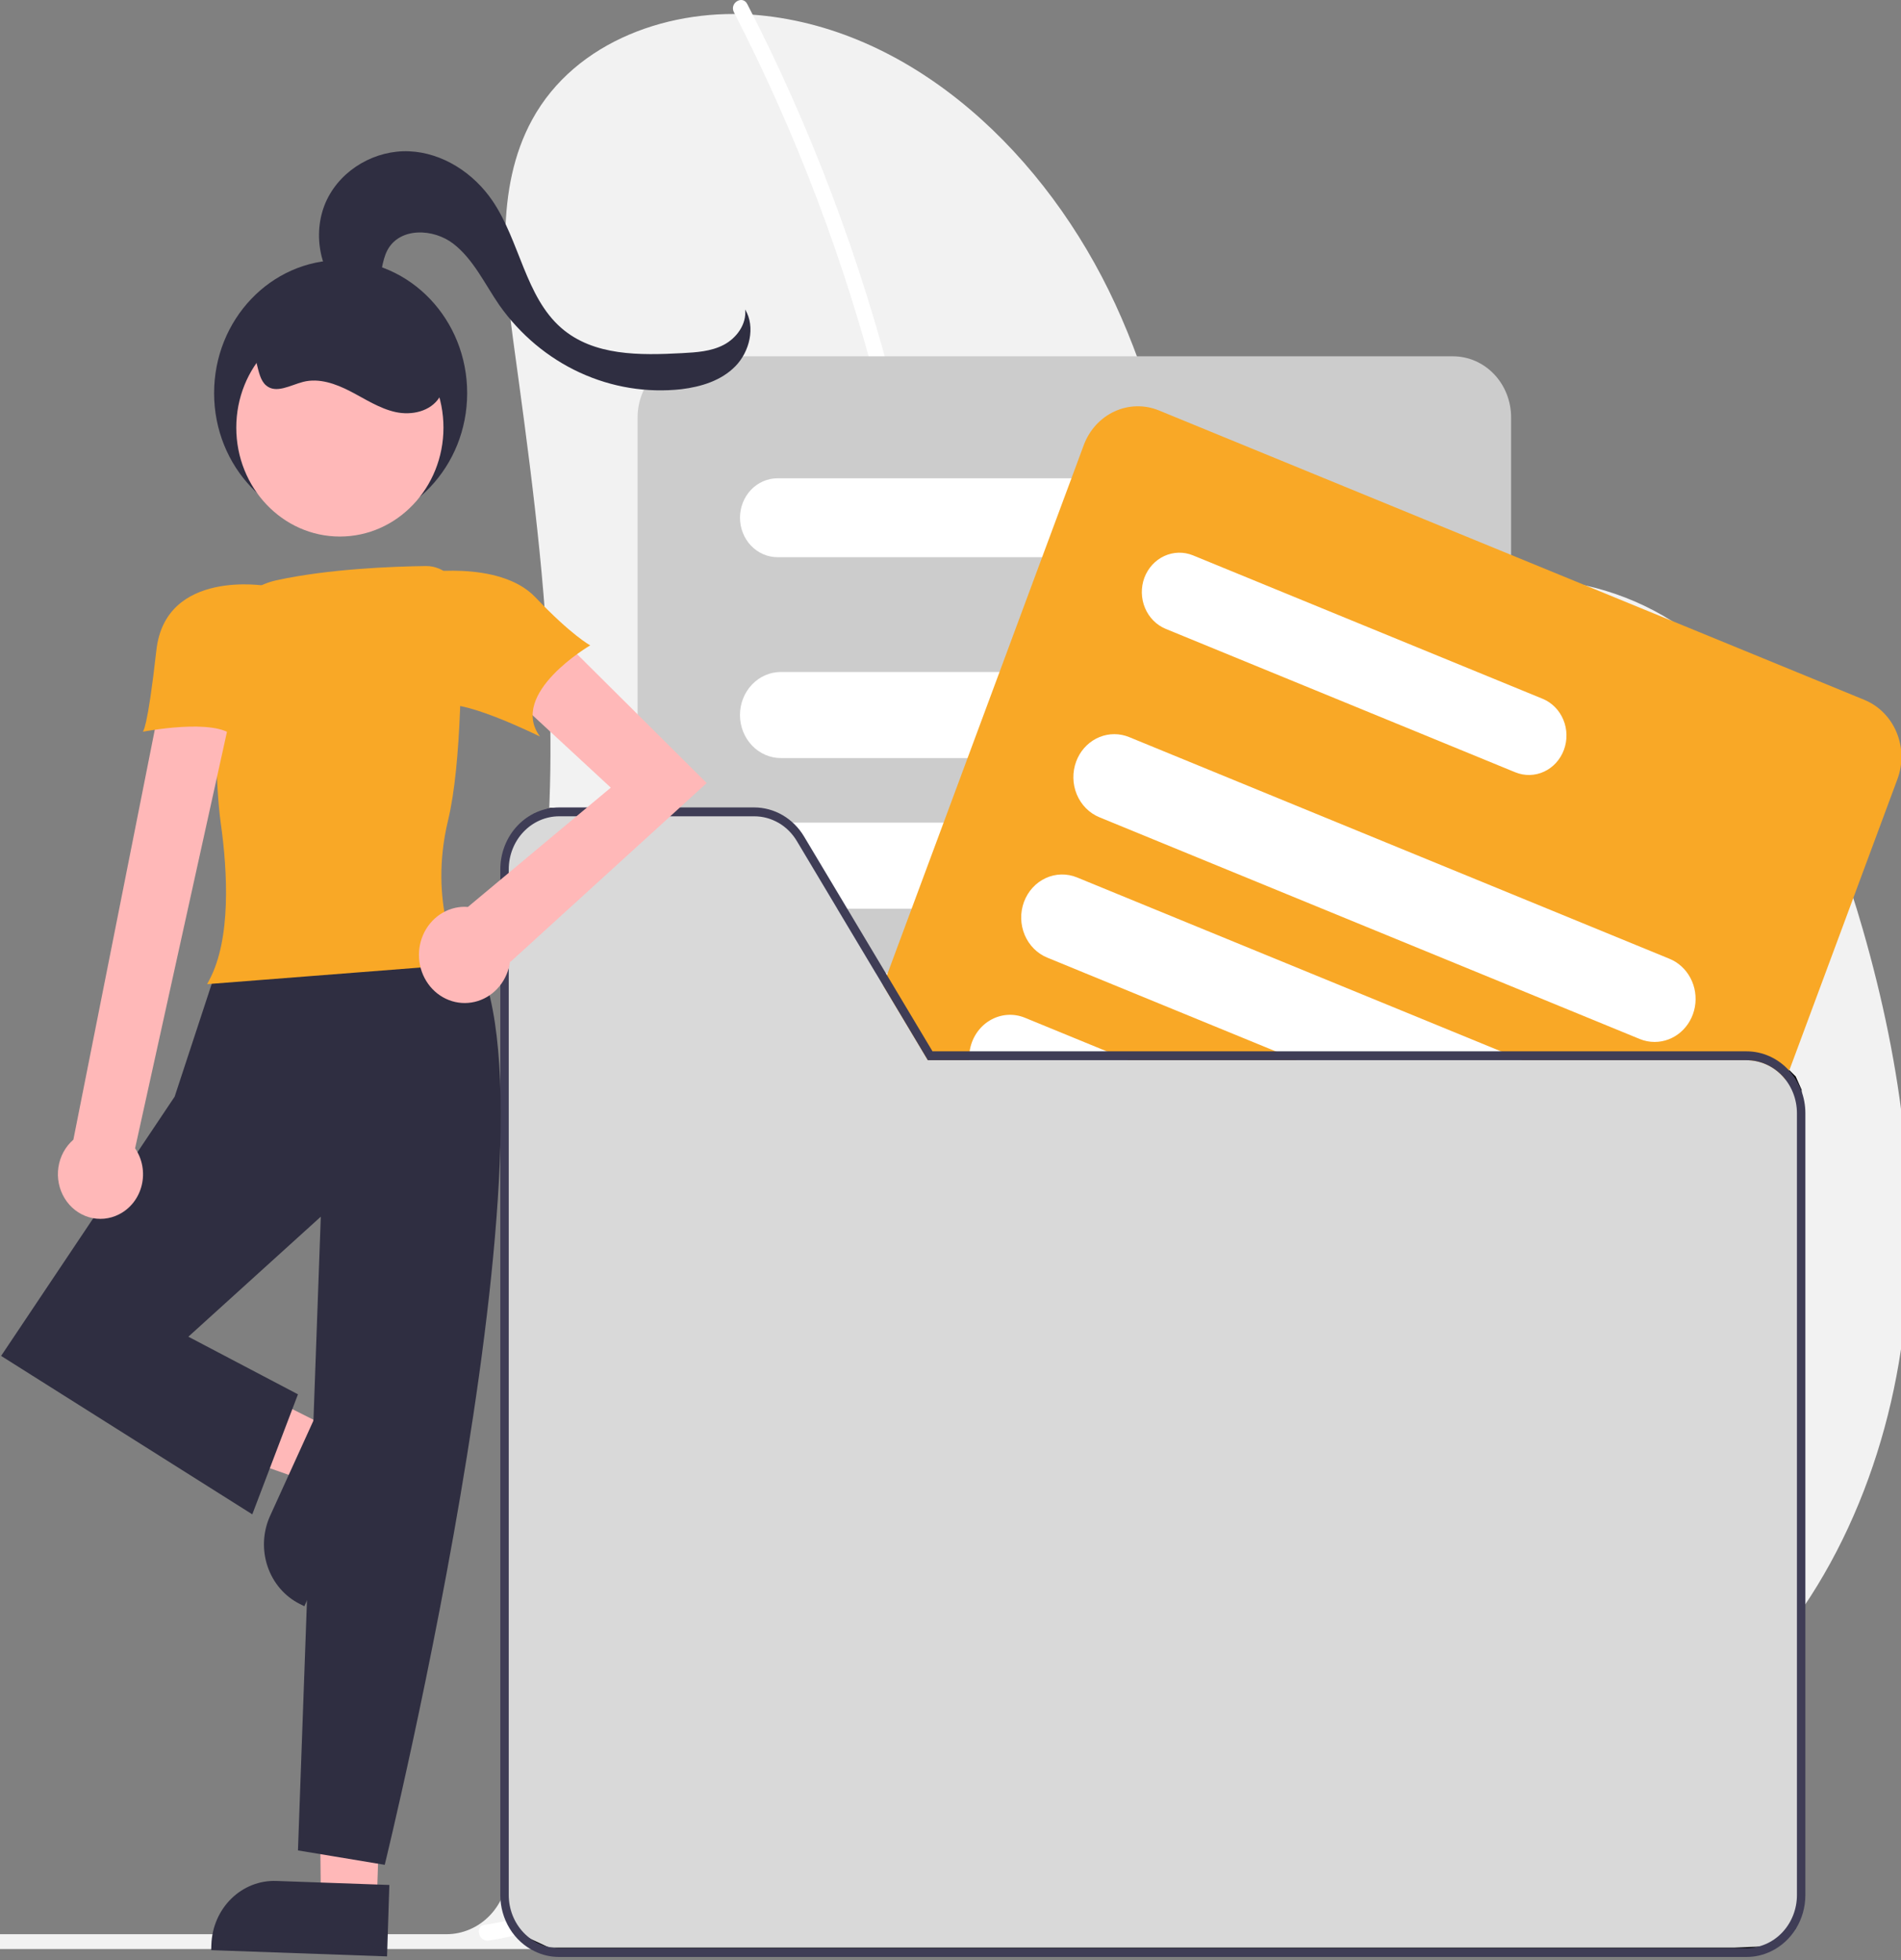 <svg width="679" height="700" viewBox="0 0 679 700" fill="none" xmlns="http://www.w3.org/2000/svg">
<rect x="0" y="0" width="679" height="700" fill="#808080" stroke="none"/>
<g clip-path="url(#clip0_40_45)">
<path d="M678.961 482.046C671.467 532.091 648.249 580.666 609.933 611.405C572.225 641.68 523.912 652.435 477.274 661.682C421.338 672.786 365.248 682.936 309.005 692.131C301.032 693.466 293.054 694.755 285.069 696H-42.52C-42.852 695.536 -43.201 695.052 -43.532 694.568C-44.066 693.756 -44.6 692.943 -45.116 692.131C-45.41 691.667 -45.705 691.183 -46 690.7H159.48C165.311 690.694 170.901 688.259 175.026 683.93C179.151 679.6 181.473 673.728 181.483 667.602V379.441C182.808 375.069 184.041 370.677 185.165 366.228C190.405 345.51 193.813 324.328 195.347 302.951C196.452 288.056 196.783 273.16 196.543 258.245C195.863 217.253 190.763 176.262 185.22 135.56C184.815 132.562 184.392 129.544 183.987 126.545C180.083 98.263 176.53 67.486 190.099 42.705C205.621 14.345 240.07 2.526 271.095 5.427C326.902 10.67 373.908 55.569 398.341 108.555C422.756 161.521 428.224 221.761 430.451 280.569C431.63 311.753 431.502 344.33 427.359 375.611C441.351 341.989 455.357 308.368 469.375 274.746C476.851 256.814 484.713 238.301 498.559 225.185C527.502 197.734 575.374 203.267 606.288 228.261C637.184 253.274 654.122 292.795 665.391 332.007C679.347 380.505 686.473 432.001 678.961 482.046Z" fill="#F2F2F2"/>
<path d="M555.169 210.28C575.411 247.92 584.698 291.081 584.476 334.152C584.163 376.856 575.165 418.997 558.085 457.754C542.636 492.75 521.112 524.417 494.615 551.135C468.465 577.793 437.435 598.604 403.403 612.308C363.914 627.847 321.206 632.108 279.636 624.656C273.861 623.614 268.128 622.351 262.439 620.867C258.987 619.974 257.514 625.566 260.97 626.46C304.227 637.717 349.592 636.347 392.161 622.499C427.617 610.523 460.332 590.982 488.255 565.103C516.524 539.154 539.902 507.862 557.174 472.856C576.073 434.529 587.099 392.464 589.539 349.382C591.951 305.665 584.971 261.168 566.964 221.511C564.781 216.706 562.44 211.986 559.939 207.352C559.557 206.716 558.954 206.261 558.257 206.083C557.561 205.904 556.826 206.017 556.207 206.397C555.589 206.776 555.134 207.394 554.941 208.118C554.747 208.843 554.829 209.618 555.169 210.28Z" fill="white"/>
<path d="M262.145 4.365C284.521 47.818 301.958 93.897 314.096 141.649C338.393 237.29 342.052 337.45 324.803 434.775C316.193 483.401 302.149 530.783 282.966 575.931C263.838 620.699 236.299 667.868 189.26 683.543C183.951 685.303 178.51 686.585 172.995 687.373C169.499 687.879 170.987 693.47 174.459 692.968C223.118 685.933 256.929 643.345 278.134 599.933C300.074 555.015 315.697 506.237 326.087 456.989C346.678 358.725 345.937 256.83 323.921 158.91C312.983 110.129 296.636 62.873 275.216 18.117C272.526 12.512 269.754 6.952 266.901 1.436C265.207 -1.845 260.449 1.08 262.145 4.365Z" fill="white"/>
<path d="M181 684.415L186.536 692.474H188.549L196.098 696H619.34L631.418 695.496L640.98 688.444L644 679.378L642.993 389.239L640.98 384.705L637.458 381.179L632.425 377.653L624.373 376.646H598.707H543.851H460.813H407.971L331.978 376.142L293.227 312.171L285.175 298.067L278.129 291.015L271.084 289H196.601L191.065 291.015L185.529 295.548L181 305.119V660.236V684.415Z" fill="#D9D9D9" stroke="black"/>
<path d="M519.021 127.243H248.455C242.964 127.25 237.699 129.546 233.816 133.628C229.933 137.709 227.748 143.242 227.741 149.014V291.498H269.381C272.426 291.49 275.423 292.298 278.089 293.847C280.754 295.396 282.999 297.634 284.611 300.349L299.043 324.495L312.843 347.564L315.434 351.903L331.222 378.297L331.403 378.598H539.735V149.014C539.728 143.242 537.543 137.709 533.66 133.628C529.777 129.546 524.512 127.25 519.021 127.243Z" fill="#CCCCCC"/>
<path d="M411.774 170.801H277.712C274.158 170.801 270.749 172.284 268.236 174.926C265.723 177.567 264.312 181.149 264.312 184.884C264.312 188.62 265.723 192.202 268.236 194.843C270.749 197.484 274.158 198.968 277.712 198.968H411.774C415.328 198.968 418.737 197.484 421.25 194.843C423.763 192.202 425.175 188.62 425.175 184.884C425.175 181.149 423.763 177.567 421.25 174.926C418.737 172.284 415.328 170.801 411.774 170.801Z" fill="white"/>
<path d="M486.119 239.961H278.932C275.052 239.961 271.331 241.581 268.588 244.464C265.845 247.347 264.304 251.257 264.304 255.335C264.304 259.412 265.845 263.323 268.588 266.206C271.331 269.089 275.052 270.709 278.932 270.709H486.119C489.998 270.709 493.719 269.089 496.462 266.206C499.205 263.323 500.747 259.412 500.747 255.335C500.747 251.257 499.205 247.347 496.462 244.464C493.719 241.581 489.998 239.961 486.119 239.961Z" fill="white"/>
<path d="M499.347 302.614C498.169 299.97 496.3 297.734 493.957 296.167C491.615 294.599 488.896 293.765 486.119 293.763H278.932C278.616 293.763 278.314 293.779 277.998 293.794C280.701 295.347 282.979 297.604 284.612 300.349L299.044 324.495H486.119C488.579 324.496 491 323.844 493.156 322.599C495.313 321.354 497.135 319.557 498.454 317.375C499.773 315.192 500.547 312.695 500.703 310.115C500.859 307.534 500.392 304.954 499.347 302.614Z" fill="white"/>
<path d="M500.597 360.865C500.12 357.183 498.391 353.808 495.73 351.363C493.068 348.918 489.654 347.568 486.119 347.565H312.844L315.434 351.903L331.222 378.297H486.119C489.163 378.304 492.131 377.301 494.601 375.431C496.498 374.011 498.044 372.135 499.11 369.959C500.177 367.783 500.733 365.371 500.732 362.923C500.733 362.234 500.688 361.546 500.597 360.865Z" fill="white"/>
<path d="M665.98 249.952L644.889 241.291L539.737 198.161L413.93 146.56C408.809 144.471 403.109 144.601 398.079 146.922C393.05 149.243 389.101 153.565 387.099 158.941L382.7 170.8L372.23 198.968L357.015 239.961L345.595 270.709L337.038 293.763L325.619 324.495L317.047 347.564L316.807 348.229L315.436 351.903L331.224 378.297L331.405 378.598H623.829C626.513 378.595 629.164 379.226 631.586 380.442C634.008 381.659 636.14 383.431 637.824 385.628L639.059 382.335L654.154 341.706L677.746 278.167C679.737 272.785 679.617 266.792 677.412 261.503C675.206 256.214 671.095 252.06 665.98 249.952Z" fill="#F9A826"/>
<path d="M551.003 249.54L539.735 244.917L426.116 198.319C422.803 196.971 419.117 197.056 415.862 198.554C412.608 200.052 410.05 202.842 408.746 206.315C407.462 209.799 407.543 213.675 408.971 217.097C410.4 220.518 413.06 223.205 416.368 224.571L453.895 239.961L500.31 258.993L539.735 275.174L541.256 275.792C544.567 277.143 548.252 277.058 551.503 275.555C554.755 274.053 557.306 271.256 558.597 267.779C559.888 264.302 559.814 260.428 558.39 257.009C556.966 253.589 554.31 250.903 551.003 249.54Z" fill="white"/>
<path d="M596.32 342.387L539.736 319.175L499.347 302.614L477.773 293.763L421.582 270.709L403.323 263.22C399.917 261.822 396.136 261.816 392.726 263.202C389.316 264.588 386.523 267.267 384.899 270.709C384.718 271.105 384.537 271.517 384.387 271.944C383.688 273.824 383.349 275.83 383.388 277.847C383.427 279.865 383.844 281.855 384.615 283.703C385.386 285.551 386.495 287.221 387.88 288.619C389.266 290.016 390.899 291.113 392.688 291.847L397.357 293.763L472.26 324.495L539.736 352.172L585.684 371.03C587.373 371.723 589.172 372.078 590.986 372.075C594.398 372.081 597.705 370.833 600.333 368.547C602.962 366.261 604.747 363.081 605.38 359.558C606.013 356.034 605.454 352.389 603.799 349.253C602.144 346.117 599.499 343.689 596.32 342.387Z" fill="white"/>
<path d="M539.735 376.92L536.105 375.431L500.597 360.865L468.162 347.565L411.91 324.495L384.703 313.333C382.913 312.597 381.002 312.239 379.08 312.279C377.159 312.32 375.263 312.758 373.503 313.57C371.743 314.381 370.151 315.548 368.821 317.006C367.49 318.464 366.446 320.183 365.748 322.066C365.05 323.948 364.712 325.956 364.753 327.976C364.795 329.996 365.214 331.987 365.988 333.836C366.762 335.685 367.875 337.356 369.264 338.753C370.653 340.149 372.29 341.244 374.082 341.975L387.701 347.565L455.643 375.431L462.633 378.297L463.356 378.598H543.818L539.735 376.92Z" fill="white"/>
<path d="M402.299 378.297L395.309 375.431L366.098 363.445C364.057 362.605 361.863 362.259 359.677 362.431C357.492 362.604 355.371 363.291 353.473 364.443C351.574 365.594 349.947 367.179 348.711 369.081C347.475 370.984 346.662 373.154 346.333 375.431C346.188 376.379 346.133 377.339 346.167 378.297C346.164 378.398 346.169 378.498 346.183 378.598H403.037L402.299 378.297Z" fill="white"/>
<path d="M462.633 378.297L455.643 375.431H346.332C346.187 376.379 346.132 377.338 346.167 378.297H331.222L331.403 378.598H463.356L462.633 378.297ZM462.633 378.297H331.222L331.403 378.598H463.356L462.633 378.297ZM462.633 378.297H331.222L331.403 378.598H463.356L462.633 378.297ZM463.356 378.598L462.633 378.297H331.222L331.403 378.598H463.356ZM199.706 695.662C194.938 695.654 190.367 693.66 186.995 690.116C183.624 686.572 181.726 681.768 181.719 676.757V310.419C181.723 305.405 183.619 300.598 186.991 297.051C190.363 293.504 194.936 291.507 199.706 291.498H227.742V288.332H199.706C194.137 288.343 188.8 290.674 184.863 294.814C180.927 298.955 178.712 304.566 178.706 310.419V676.757C178.711 680.991 179.874 685.135 182.056 688.694C184.238 692.254 187.347 695.079 191.014 696.833H456.426C456.186 696.453 455.945 696.057 455.703 695.662H199.706ZM639.058 382.335C637.102 380.153 634.741 378.415 632.122 377.228C629.503 376.04 626.68 375.429 623.827 375.431H333.075L316.806 348.23L316.414 347.564L302.615 324.495L287.158 298.655C285.263 295.499 282.64 292.897 279.532 291.092C276.424 289.287 272.932 288.337 269.381 288.332H199.706C194.137 288.343 188.8 290.674 184.863 294.814C180.927 298.955 178.712 304.566 178.706 310.419V676.757C178.711 680.991 179.874 685.135 182.056 688.694C184.238 692.254 187.347 695.079 191.014 696.833C193.74 698.152 196.706 698.833 199.706 698.828H623.827C626.833 698.833 629.804 698.152 632.535 696.833C636.202 695.079 639.311 692.253 641.494 688.694C643.676 685.134 644.838 680.991 644.843 676.757V397.519C644.847 391.863 642.775 386.424 639.058 382.335ZM641.83 676.757C641.822 681.771 639.922 686.577 636.547 690.121C633.172 693.665 628.598 695.657 623.827 695.662H199.706C194.938 695.654 190.367 693.66 186.995 690.116C183.624 686.572 181.726 681.768 181.719 676.757V310.419C181.723 305.405 183.619 300.598 186.991 297.051C190.363 293.504 194.936 291.507 199.706 291.498H269.381C272.427 291.49 275.424 292.298 278.089 293.847C280.754 295.396 283 297.634 284.612 300.349L299.044 324.495L312.844 347.564L315.434 351.903L331.222 378.297L331.403 378.598L623.827 378.598C628.601 378.602 633.177 380.597 636.553 384.144C639.928 387.692 641.826 392.502 641.83 397.519V676.757ZM462.633 378.297H331.222L331.403 378.598H463.356L462.633 378.297ZM462.633 378.297H331.222L331.403 378.598H463.356L462.633 378.297ZM462.633 378.297H331.222L331.403 378.598H463.356L462.633 378.297ZM462.633 378.297L455.643 375.431H333.075L316.806 348.23L315.434 351.903L331.222 378.297L331.403 378.598H463.356L462.633 378.297Z" fill="#3F3D56"/>
<path d="M117.223 509.638L108.594 528.6L34.901 502.642L47.636 474.657L117.223 509.638Z" fill="#FFB8B8"/>
<path d="M96.474 541.313L113.916 502.984L135.823 513.996L108.704 573.589L107.029 572.747C101.663 570.05 97.536 565.223 95.557 559.327C93.578 553.432 93.907 546.952 96.474 541.313Z" fill="#2F2E41"/>
<path d="M134.593 678.968L114.607 678.258L113.765 596.488L137.195 597.942L134.593 678.968Z" fill="#FFB8B8"/>
<path d="M98.668 671.685L139.07 673.118L138.251 698.626L75.435 696.398L75.497 694.447C75.698 688.199 78.252 682.291 82.597 678.022C86.943 673.753 92.723 671.474 98.668 671.685Z" fill="#2F2E41"/>
<path d="M166.78 336.751C166.78 336.751 105.609 320.464 77.879 344.466L62.382 391.613L0.396 484.192L90.113 540.769L106.425 497.908L67.276 477.335L114.581 434.474L106.425 660.78L137.418 665.923C137.418 665.923 205.93 386.469 166.78 336.751Z" fill="#2F2E41"/>
<path d="M73.976 351.439L74.721 350.046C82.581 335.361 81.307 311.448 78.855 293.973C76.801 279.337 76.863 253.544 77.276 234.482C77.378 228.048 79.562 221.843 83.467 216.887C87.372 211.931 92.766 208.52 98.761 207.215C117.37 203.145 140.215 202.283 152.177 202.13C155.427 202.117 158.553 203.443 160.884 205.823C163.214 208.204 164.564 211.45 164.644 214.865C165.008 235.391 164.895 272.823 160.048 292.905C152.855 322.712 164.103 342.967 164.218 343.168L164.896 344.36L73.976 351.439Z" fill="#F9A826"/>
<path d="M42.511 433.642C44.502 432.64 46.26 431.191 47.661 429.398C49.061 427.604 50.071 425.509 50.618 423.261C51.166 421.013 51.237 418.667 50.828 416.386C50.419 414.106 49.539 411.948 48.251 410.063L82.773 253.601H56.674L26.206 406.979C23.338 409.464 21.436 412.969 20.862 416.829C20.288 420.688 21.081 424.636 23.09 427.922C25.1 431.209 28.187 433.606 31.766 434.661C35.346 435.715 39.168 435.353 42.511 433.642Z" fill="#FFB8B8"/>
<path d="M252.421 279.629L194.809 222.351L179.238 245.262L218.165 281.265L167.115 323.873C166.746 323.847 166.379 323.815 166.003 323.815C162.862 323.811 159.786 324.759 157.143 326.545C154.501 328.331 152.405 330.879 151.104 333.885C149.804 336.891 149.355 340.226 149.811 343.493C150.267 346.76 151.609 349.819 153.676 352.305C155.743 354.791 158.448 356.599 161.467 357.512C164.486 358.424 167.692 358.404 170.7 357.452C173.708 356.5 176.392 354.658 178.429 352.145C180.467 349.632 181.773 346.556 182.191 343.283L182.352 343.453L252.421 279.629Z" fill="#FFB8B8"/>
<path d="M95.098 209.226C95.098 209.226 59.121 203.024 55.858 232.17C52.596 261.315 50.965 261.315 50.965 261.315C50.965 261.315 77.064 256.172 83.589 263.03C90.114 269.888 95.098 209.226 95.098 209.226Z" fill="#F9A826"/>
<path d="M148.838 204.739C148.838 204.739 178.2 199.596 191.25 213.311C204.299 227.027 210.824 230.455 210.824 230.455C210.824 230.455 181.462 247.6 192.881 263.03C192.881 263.03 161.888 247.6 156.994 252.743C152.1 257.886 148.838 204.739 148.838 204.739Z" fill="#F9A826"/>
<path d="M123.084 105.203C113.822 97.428 111.389 82.424 116.763 71.32C122.136 60.216 134.286 53.527 146.129 54.026C157.973 54.526 169.133 61.672 175.994 71.831C185.632 86.1 187.655 105.933 200.471 117.105C212.047 127.195 228.63 126.906 243.649 126.103C248.712 125.832 253.939 125.519 258.482 123.155C263.025 120.79 266.737 115.804 266.151 110.512C269.924 116.79 267.735 125.591 262.673 130.771C257.611 135.951 250.402 138.121 243.385 138.985C231.006 140.353 218.501 138.308 207.102 133.051C195.703 127.795 185.804 119.508 178.378 109.008C173.153 101.431 169.12 92.608 161.949 87.06C154.778 81.513 142.821 81.127 138.419 89.261C136.242 93.284 136.455 98.331 134.453 102.453C132.451 106.576 125.949 108.799 124.021 104.637" fill="#2F2E41"/>
<path d="M121.669 187.88C146.63 187.88 166.864 166.614 166.864 140.38C166.864 114.146 146.63 92.88 121.669 92.88C96.709 92.88 76.475 114.146 76.475 140.38C76.475 166.614 96.709 187.88 121.669 187.88Z" fill="#2F2E41"/>
<path d="M121.396 191.599C141.831 191.599 158.397 174.188 158.397 152.71C158.397 131.233 141.831 113.822 121.396 113.822C100.961 113.822 84.395 131.233 84.395 152.71C84.395 174.188 100.961 191.599 121.396 191.599Z" fill="#FFB8B8"/>
<path d="M87.657 124.149C92.686 125.305 91.04 134.171 95.014 137.61C98.599 140.712 103.761 137.522 108.272 136.367C113.968 134.909 119.929 137.045 125.188 139.768C130.446 142.491 135.517 145.87 141.254 147.139C146.99 148.408 153.791 146.978 157.007 141.826C160.082 136.901 158.95 130.258 156.545 124.937C153.554 118.321 148.86 112.718 142.994 108.762C137.129 104.806 130.326 102.655 123.358 102.554C116.389 102.452 109.533 104.404 103.565 108.188C97.598 111.971 92.758 117.436 89.593 123.962" fill="#2F2E41"/>
</g>
<defs>
<clipPath id="clip0_40_45">
<rect width="679" height="700" fill="white"/>
</clipPath>
</defs>
</svg>
